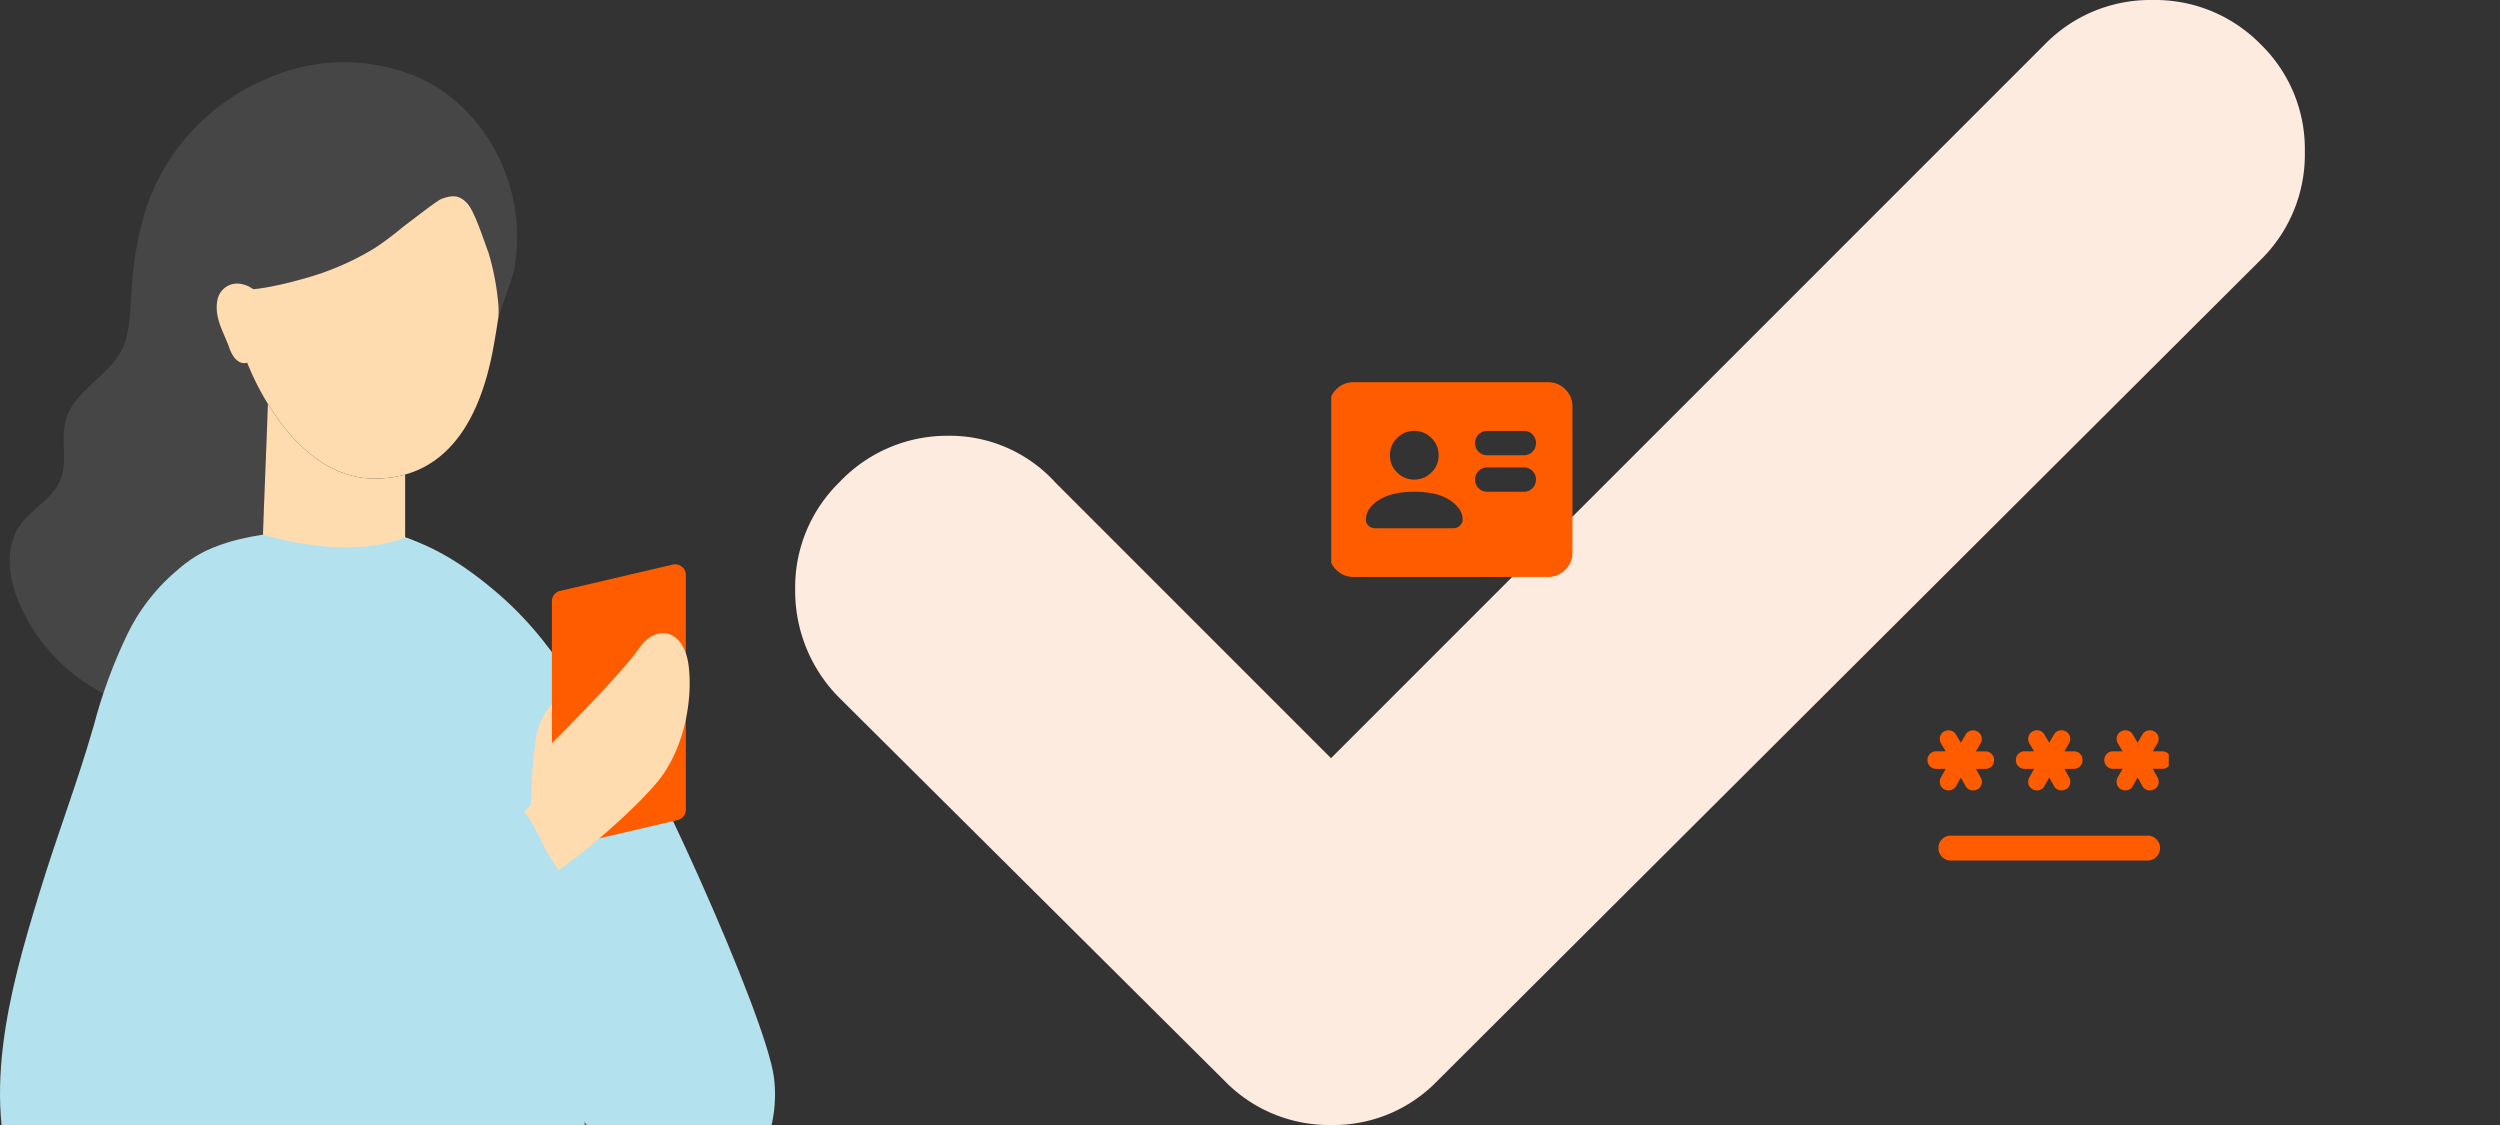 <svg xmlns="http://www.w3.org/2000/svg" xmlns:xlink="http://www.w3.org/1999/xlink" width="400" height="180" viewBox="0 0 400 180">
  <rect x="0" y="0" width="400" height="180" fill="#333333" stroke="none"/>
  <defs>
    <clipPath id="clip-path">
      <rect id="長方形_119242" data-name="長方形 119242" width="400" height="180" transform="translate(37)" fill="#fff"/>
    </clipPath>
    <clipPath id="clip-path-2">
      <rect id="長方形_24726" data-name="長方形 24726" width="400" height="180" transform="translate(37)" fill="#fef0c9"/>
    </clipPath>
    <clipPath id="clip-path-3">
      <path id="パス_116867" data-name="パス 116867" d="M753.045,584.588c7.507.775,14.389,5.3,20.076,10.269,10.069,8.791,15.815,20.842,21.5,32.605,7.525,15.565,13.626,31.771,19.6,47.979,2.206,9.4-2.349,14.923-11.521,15.578a1.165,1.165,0,0,1-.235-.061C792.5,689.219,786,679,781.937,671.389c-8.194-15.352-14.435-28.593-23.972-42.971-3.806-5.736-10.183-12.359-13.083-19.358-2.155-5.2-2.892-10.947.849-15.612,2.3-2.869,3.58-8.878,7-8.877a3,3,0,0,1,.313.017" transform="translate(-743.095 -584.571)" fill="#b3e1ed"/>
    </clipPath>
    <clipPath id="clip-path-4">
      <path id="パス_116868" data-name="パス 116868" d="M753.629,642.928c6.585,8.561,26.653,53,27.9,62.85.96,7.583-2.074,16.486-10.226,18.8-8.526,2.416-14.544-4.865-17.385-12.058-1.378-3.489-11.107-44.207-15.849-60.156-2.39-8.04-.822-9.259,4.774-10.958,2.664-.809,4.31-1.962,5.949-1.962,1.406,0,2.805.848,4.836,3.489" transform="translate(-736.989 -639.439)" fill="#b3e1ed"/>
    </clipPath>
    <clipPath id="clip-path-5">
      <path id="パス_116873" data-name="パス 116873" d="M847.661,584.512c21.207,0,26.687,32.659,30.065,47.98,1.838,8.337,11.667,121.94,9.959,121.94H802.3s2.987-102.282,7.668-139.068c2.476-19.46,3.166-29.371,26.956-30.852Z" transform="translate(-802.304 -584.512)" fill="#b3e1ed"/>
    </clipPath>
    <clipPath id="clip-path-6">
      <path id="パス_116876" data-name="パス 116876" d="M869.517,590.672c10.4,4.068,13.225,13.394,10.157,23.959-5.1,17.56-15.673,32.771-22.629,49.552,12.4-12.472,25.489-24.563,40.739-33.13,5.447-3.06,8.66-2.4,12.742,6.268,3.327,7.067,8.128,6.835-3.489,18.374-15.778,15.671-37.058,47.579-63.362,48.843-9.551.459-12.933-2-16.518-9.951-7-15.537-1.773-33.98,2.754-48.8,3.244-10.62,6-17.408,8.826-27.194a81.018,81.018,0,0,1,5.452-14.8,31.173,31.173,0,0,1,8.993-10.974c3.351-2.5,6.365-3.617,9.53-3.617a18.661,18.661,0,0,1,6.8,1.471" transform="translate(-823.745 -589.201)" fill="#b3e1ed"/>
    </clipPath>
    <clipPath id="clip-path-7">
      <rect id="長方形_27725" data-name="長方形 27725" width="39" height="39" transform="translate(0.347 -0.263)" fill="#ff5c00" stroke="#707070" stroke-width="1"/>
    </clipPath>
    <clipPath id="clip-path-8">
      <rect id="長方形_119244" data-name="長方形 119244" width="39" height="39" transform="translate(-0.405 0.205)" fill="#ff5c00" stroke="#707070" stroke-width="1"/>
    </clipPath>
  </defs>
  <g id="img_preparation" transform="translate(-37)">
    <g id="マスクグループ_31909" data-name="マスクグループ 31909" clip-path="url(#clip-path)">
      <g id="マスクグループ_31911" data-name="マスクグループ 31911" clip-path="url(#clip-path-2)">
        <path id="check_24dp_FILL1_wght700_GRAD200_opsz24" d="M135.889-139.8l114.19-114.19a23.583,23.583,0,0,1,17.271-7.115,23.6,23.6,0,0,1,17.235,7.04,23.336,23.336,0,0,1,7.115,17.253,23.582,23.582,0,0,1-7.115,17.328L152.964-88.221a23.114,23.114,0,0,1-17.043,7.115,23.324,23.324,0,0,1-17.107-7.115L57.273-149.407a24.212,24.212,0,0,1-7.115-17.385,23.465,23.465,0,0,1,7.04-17.121,23.729,23.729,0,0,1,17.431-7.47,22.829,22.829,0,0,1,17.15,7.47Z" transform="translate(114.071 261.107)" fill="#feebe0"/>
      </g>
      <g id="グループ_153504" data-name="グループ 153504" transform="translate(37 9.944)">
        <path id="パス_116866" data-name="パス 116866" d="M846.263,476.912c7.228,15.082,24.052,19.757,39.5,16.67,4.614-.923,9.5-2.584,12.41-6.513,2.326-3.141,3.237-7.043,4.056-10.811H884.451l.408-11.411.154-4.267.45-11.457.177-5.021a42.094,42.094,0,0,1-3.314-6.582s-1.745.754-2.872-2.4c-.861-2.406-2.353-4.66-1.938-7.377a4.6,4.6,0,0,1,.146-.631,3.076,3.076,0,0,1,3.6-2.2l.2.035.069.012.1.023a.424.424,0,0,1,.065.019,4.7,4.7,0,0,1,1.484.685.781.781,0,0,1,.131.088c.408-.042.83-.1,1.269-.161.277-.042.55-.088.827-.134,1.765-.3,3.514-.719,5.248-1.2.254-.069.511-.142.765-.212a43.87,43.87,0,0,0,11.122-4.763c.177-.108.35-.223.523-.334,0,0,.008,0,.011-.008a49.766,49.766,0,0,0,4.214-3.191,48.359,48.359,0,0,1,5.563-4.133c.031-.023.065-.042.1-.062.081-.05.165-.1.25-.15a1.12,1.12,0,0,1,.154-.081.458.458,0,0,1,.077-.031c1.745-.642,2.833-.634,4.11.723a2.6,2.6,0,0,1,.277.354c1.173,1.684,2.568,6.144,3.1,7.47a40.2,40.2,0,0,1,1.553,7.923,11.655,11.655,0,0,1,.039,2.538q.761-2.261,1.526-4.517a23.086,23.086,0,0,0,1.026-3.318c2.072-11.586-3.155-23.5-12.974-29.39a24.051,24.051,0,0,0-5.6-2.372c-8.22-2.418-15.917-1.351-23.545,2.543A34.292,34.292,0,0,0,866.4,412.128a52.512,52.512,0,0,0-2.534,13.375q-.11,1.355-.192,2.71c-.158,2.48-.3,5.044-1.411,7.266-2.115,4.194-7.339,6.37-8.823,10.83-1.234,3.7.484,6.862-1.2,10.38-1.334,2.784-4.444,4.267-6.228,6.79-2.714,3.84-1.78,9.2.25,13.432" transform="translate(-842.78 -389.436)" fill="#464646"/>
        <g id="グループ_153444" data-name="グループ 153444" transform="translate(49.979 75.021)">
          <g id="グループ_153443" data-name="グループ 153443" clip-path="url(#clip-path-3)">
            <rect id="長方形_119234" data-name="長方形 119234" width="117.1" height="129.284" transform="translate(55.414 138.281) rotate(-150.615)" fill="#b3e1ed"/>
          </g>
        </g>
        <g id="グループ_153446" data-name="グループ 153446" transform="translate(79.294 96.115)">
          <g id="グループ_153445" data-name="グループ 153445" clip-path="url(#clip-path-4)">
            <rect id="長方形_119235" data-name="長方形 119235" width="59.107" height="93.452" transform="translate(44.499 94.32) rotate(-171.593)" fill="#b3e1ed"/>
          </g>
        </g>
        <rect id="長方形_119236" data-name="長方形 119236" width="16.452" height="24.251" transform="translate(83.731 466.436)" fill="#ffdbb0"/>
        <path id="パス_116869" data-name="パス 116869" d="M839.4,1026.486s3.847,74.872,3.386,103.655c-.482,30.109.378,123.562.378,123.562H821.6s-12.585-67.995-11.285-121.908L793.03,1026.486Z" transform="translate(-740.707 -781.569)" fill="#005485"/>
        <path id="パス_116870" data-name="パス 116870" d="M726.745,1663.035a19.355,19.355,0,0,0,6.622,2.975c2.141.5,13.052.1,15.168.7a11.322,11.322,0,0,1,6.414,4.979,14.36,14.36,0,0,1,2.279,7.519h-57.7c-5.668-5.216.964-24.309.964-24.309a27.632,27.632,0,0,0,18.289-.685c.673-.022,3.115,4.1,3.574,4.686a20.311,20.311,0,0,0,4.392,4.138" transform="translate(-617.941 -1167.962)" fill="#616161"/>
        <rect id="長方形_119237" data-name="長方形 119237" width="16.452" height="24.251" transform="translate(18.017 466.436)" fill="#ffdbb0"/>
        <path id="パス_116871" data-name="パス 116871" d="M948.917,1026.486s-3.533,76.07-5.061,102.353-18.15,124.865-18.15,124.865l-21-.958s-.93-86.661,5.5-122.026L902,1026.486Z" transform="translate(-888.352 -781.569)" fill="#005485"/>
        <path id="パス_116872" data-name="パス 116872" d="M897.66,1663.035a19.357,19.357,0,0,0,6.622,2.975c2.141.5,13.052.1,15.168.7a11.323,11.323,0,0,1,6.414,4.979,14.365,14.365,0,0,1,2.279,7.519h-57.7c-5.668-5.216.963-24.309.963-24.309a27.633,27.633,0,0,0,18.289-.685c.673-.022,3.115,4.1,3.574,4.686a20.317,20.317,0,0,0,4.392,4.138" transform="translate(-854.565 -1167.962)" fill="#616161"/>
        <g id="グループ_153450" data-name="グループ 153450" transform="translate(13.316 74.998)">
          <g id="グループ_153449" data-name="グループ 153449" clip-path="url(#clip-path-5)">
            <rect id="長方形_119239" data-name="長方形 119239" width="87.088" height="169.92" transform="translate(0 0)" fill="#b3e1ed"/>
          </g>
        </g>
        <path id="パス_116874" data-name="パス 116874" d="M774.093,604.342v37.539a1.715,1.715,0,0,0,2.1,1.67l18.011-4.2a1.715,1.715,0,0,0,1.326-1.67V600.146a1.715,1.715,0,0,0-2.1-1.67l-18.011,4.2a1.715,1.715,0,0,0-1.326,1.67" transform="translate(-685.792 -518.082)" fill="#ff5c00"/>
        <path id="パス_116875" data-name="パス 116875" d="M776.262,654.57a85,85,0,0,1,.806-10.706,10.4,10.4,0,0,1,2.545-5.425v6.251s11.08-11.048,13.922-15.158,7.221-3,7.95,2.677-.786,13.651-5.041,18.722-11.8,11.113-11.8,11.113l-6.63,5.008-5.5-9.073Z" transform="translate(-691.312 -535.707)" fill="#ffdbb0"/>
        <g id="グループ_153454" data-name="グループ 153454" transform="translate(0 76.801)">
          <g id="グループ_153453" data-name="グループ 153453" clip-path="url(#clip-path-6)">
            <rect id="長方形_119241" data-name="長方形 119241" width="98.507" height="115.802" transform="translate(-3.595 -0.002)" fill="#b3e1ed"/>
          </g>
        </g>
        <path id="パス_116877" data-name="パス 116877" d="M854.01,469.482c1.126,3.156,2.872,2.4,2.872,2.4a42.091,42.091,0,0,0,3.314,6.582c.608.992,1.3,2.022,2.076,3.056,3.364,4.471,8.312,8.827,14.805,8.9a18.771,18.771,0,0,0,3.333-.246,16.815,16.815,0,0,0,1.745-.392c9.358-2.61,12.429-12.7,13.66-18.043.4-1.749.842-4.348,1.257-7.058a11.653,11.653,0,0,0-.038-2.538,40.206,40.206,0,0,0-1.553-7.923c-.534-1.327-1.93-5.786-3.1-7.47a2.608,2.608,0,0,0-.277-.354c-1.276-1.357-2.365-1.365-4.11-.723a.456.456,0,0,0-.077.031,1.176,1.176,0,0,0-.154.081c-.085.046-.169.1-.25.15-.031.02-.065.039-.1.062-1.08.7-3.218,2.346-5.563,4.133a49.9,49.9,0,0,1-4.214,3.191s-.008,0-.011.008c-.173.112-.346.227-.523.334a43.869,43.869,0,0,1-11.122,4.763l-.765.211c-1.734.477-3.483.892-5.248,1.2-.277.046-.55.092-.827.135-.438.061-.861.119-1.269.161a.812.812,0,0,0-.131-.088,4.7,4.7,0,0,0-1.484-.684.418.418,0,0,0-.065-.019l-.1-.023-.069-.012-.2-.035a3.19,3.19,0,0,0-3.6,2.2,4.573,4.573,0,0,0-.146.631c-.415,2.718,1.076,4.971,1.938,7.377" transform="translate(-817.338 -423.799)" fill="#ffdbb0"/>
        <path id="パス_116878" data-name="パス 116878" d="M890.939,552.564c15.271,4.329,22.748.408,22.748.408V542.947a16.928,16.928,0,0,1-1.745.392,18.772,18.772,0,0,1-3.333.246c-6.493-.073-11.441-4.429-14.805-8.9-.777-1.034-1.469-2.064-2.076-3.056l-.177,5.021-.45,11.457Z" transform="translate(-848.868 -476.962)" fill="#ffdbb0"/>
      </g>
      <g id="マスクグループ_31896" data-name="マスクグループ 31896" transform="translate(249.653 57.263)" clip-path="url(#clip-path-7)">
        <path id="id_card_24dp_5F6368_FILL1_wght400_GRAD0_opsz24" d="M37.654-47.476a1.884,1.884,0,0,0,1.387-.56,1.884,1.884,0,0,0,.56-1.387,1.884,1.884,0,0,0-.56-1.387,1.884,1.884,0,0,0-1.387-.56H31.812a1.884,1.884,0,0,0-1.387.56,1.884,1.884,0,0,0-.56,1.387,1.884,1.884,0,0,0,.56,1.387,1.884,1.884,0,0,0,1.387.56Zm0-5.841a1.884,1.884,0,0,0,1.387-.56,1.884,1.884,0,0,0,.56-1.387,1.884,1.884,0,0,0-.56-1.387,1.884,1.884,0,0,0-1.387-.56H31.812a1.884,1.884,0,0,0-1.387.56,1.884,1.884,0,0,0-.56,1.387,1.884,1.884,0,0,0,.56,1.387,1.884,1.884,0,0,0,1.387.56ZM20.13-47.476a14.507,14.507,0,0,0-3.164.316,7.734,7.734,0,0,0-2.483,1,4.971,4.971,0,0,0-1.558,1.436A3.057,3.057,0,0,0,12.39-43a1.249,1.249,0,0,0,.438.974,1.554,1.554,0,0,0,1.071.389H26.36a1.5,1.5,0,0,0,1.071-.414,1.378,1.378,0,0,0,.438-1.047,2.8,2.8,0,0,0-.535-1.606,5.668,5.668,0,0,0-1.558-1.46,7.734,7.734,0,0,0-2.483-1A14.507,14.507,0,0,0,20.13-47.476Zm0-1.947a3.75,3.75,0,0,0,2.75-1.144,3.75,3.75,0,0,0,1.144-2.75,3.75,3.75,0,0,0-1.144-2.75,3.75,3.75,0,0,0-2.75-1.144,3.75,3.75,0,0,0-2.75,1.144,3.75,3.75,0,0,0-1.144,2.75,3.75,3.75,0,0,0,1.144,2.75A3.75,3.75,0,0,0,20.13-49.423ZM10.394-33.846a3.75,3.75,0,0,1-2.75-1.144A3.75,3.75,0,0,1,6.5-37.741V-61.106a3.75,3.75,0,0,1,1.144-2.75A3.75,3.75,0,0,1,10.394-65H41.548a3.75,3.75,0,0,1,2.75,1.144,3.75,3.75,0,0,1,1.144,2.75v23.365A3.75,3.75,0,0,1,44.3-34.99a3.75,3.75,0,0,1-2.75,1.144Z" transform="translate(-6.5 68.894)" fill="#ff5c00"/>
      </g>
      <g id="マスクグループ_31910" data-name="マスクグループ 31910" transform="translate(345.405 107.795)" clip-path="url(#clip-path-8)">
        <path id="password_24dp_5F6368_FILL1_wght500_GRAD0_opsz24" d="M6.254-32.1H37.722a1.922,1.922,0,0,1,1.413.576,1.922,1.922,0,0,1,.576,1.413,1.922,1.922,0,0,1-.576,1.413,1.922,1.922,0,0,1-1.413.576H6.254A1.922,1.922,0,0,1,4.841-28.7a1.922,1.922,0,0,1-.576-1.413,1.922,1.922,0,0,1,.576-1.413A1.922,1.922,0,0,1,6.254-32.1Zm1.591-9.305-.757,1.361a1.306,1.306,0,0,1-.839.659,1.394,1.394,0,0,1-1.068-.136,1.286,1.286,0,0,1-.654-.839,1.413,1.413,0,0,1,.142-1.068l.757-1.361H3.911a1.353,1.353,0,0,1-1-.4,1.353,1.353,0,0,1-.4-1,1.353,1.353,0,0,1,.4-1,1.353,1.353,0,0,1,1-.4H5.426l-.757-1.273a1.413,1.413,0,0,1-.142-1.068,1.286,1.286,0,0,1,.654-.839A1.412,1.412,0,0,1,6.249-48.9a1.288,1.288,0,0,1,.839.653l.757,1.284L8.6-48.249a1.287,1.287,0,0,1,.834-.653,1.4,1.4,0,0,1,1.062.142,1.286,1.286,0,0,1,.654.839,1.413,1.413,0,0,1-.142,1.068l-.757,1.273h1.514a1.354,1.354,0,0,1,1,.4,1.353,1.353,0,0,1,.4,1,1.353,1.353,0,0,1-.4,1,1.354,1.354,0,0,1-1,.4H10.254l.768,1.371a1.4,1.4,0,0,1,.142,1.063,1.285,1.285,0,0,1-.654.833,1.4,1.4,0,0,1-1.068.136,1.306,1.306,0,0,1-.839-.659l-.757-1.361Zm14.143,0-.757,1.361a1.3,1.3,0,0,1-.839.659,1.4,1.4,0,0,1-1.068-.136,1.286,1.286,0,0,1-.653-.839,1.413,1.413,0,0,1,.142-1.068l.757-1.361H18.054a1.354,1.354,0,0,1-1-.4,1.354,1.354,0,0,1-.4-1,1.354,1.354,0,0,1,.4-1,1.354,1.354,0,0,1,1-.4h1.514l-.757-1.273a1.413,1.413,0,0,1-.142-1.068,1.286,1.286,0,0,1,.653-.839,1.413,1.413,0,0,1,1.068-.142,1.286,1.286,0,0,1,.839.653l.757,1.284.757-1.284a1.286,1.286,0,0,1,.839-.653,1.413,1.413,0,0,1,1.068.142,1.286,1.286,0,0,1,.653.839,1.413,1.413,0,0,1-.142,1.068l-.757,1.273h1.514a1.354,1.354,0,0,1,1,.4,1.354,1.354,0,0,1,.4,1,1.354,1.354,0,0,1-.4,1,1.354,1.354,0,0,1-1,.4H24.407l.767,1.361a1.413,1.413,0,0,1,.142,1.068,1.286,1.286,0,0,1-.653.839,1.407,1.407,0,0,1-1.073.136,1.306,1.306,0,0,1-.844-.659Zm14.143,0-.768,1.371a1.287,1.287,0,0,1-.833.653,1.4,1.4,0,0,1-1.063-.142,1.285,1.285,0,0,1-.654-.833,1.4,1.4,0,0,1,.142-1.063l.768-1.371H32.208a1.354,1.354,0,0,1-1-.4,1.353,1.353,0,0,1-.4-1,1.353,1.353,0,0,1,.4-1,1.354,1.354,0,0,1,1-.4h1.514l-.757-1.284a1.42,1.42,0,0,1-.147-1.063,1.267,1.267,0,0,1,.649-.833,1.413,1.413,0,0,1,1.068-.142,1.288,1.288,0,0,1,.839.653l.757,1.284.757-1.284a1.288,1.288,0,0,1,.839-.653,1.412,1.412,0,0,1,1.068.142,1.286,1.286,0,0,1,.654.839,1.413,1.413,0,0,1-.142,1.068l-.757,1.273h1.515a1.353,1.353,0,0,1,1,.4,1.353,1.353,0,0,1,.4,1,1.353,1.353,0,0,1-.4,1,1.353,1.353,0,0,1-1,.4H38.549l.768,1.361a1.413,1.413,0,0,1,.142,1.068,1.286,1.286,0,0,1-.654.839,1.405,1.405,0,0,1-1.073.136,1.307,1.307,0,0,1-.844-.659Z" transform="translate(-2.517 58.008)" fill="#ff5c00"/>
      </g>
    </g>
  </g>
</svg>
